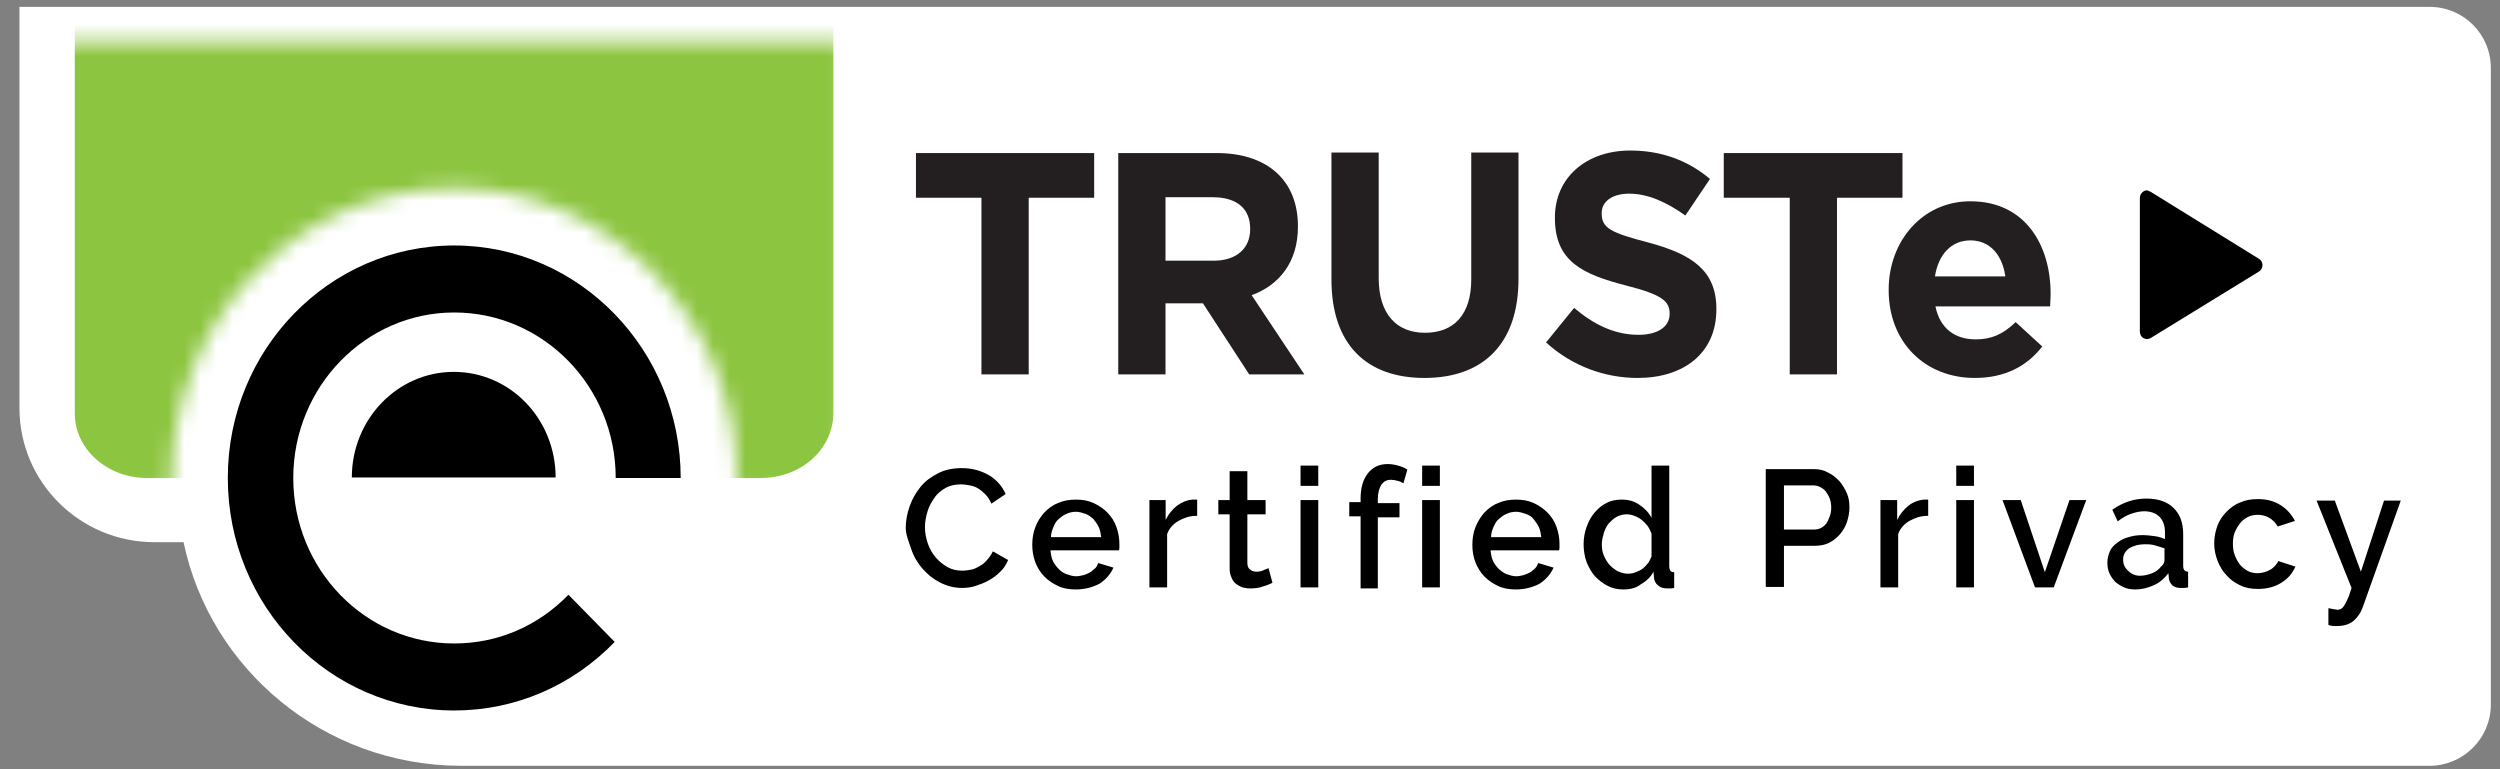 <svg width="156" height="48" viewBox="0 0 156 48" fill="none" xmlns="http://www.w3.org/2000/svg">
<rect x="0" y="0" width="156" height="48" fill="#808080" stroke="none"/>
<g clip-path="url(#clip0)">
<path d="M11.454 33.832H9.634C4.977 33.832 1.214 30.076 1.214 25.466V0.429H151.604C153.732 0.429 155.428 2.138 155.428 4.245V43.969C155.428 46.076 153.701 47.786 151.604 47.786H28.726C20.213 47.755 13.119 41.771 11.454 33.832Z" fill="white"/>
<mask id="mask0" mask-type="alpha" maskUnits="userSpaceOnUse" x="3" y="2" width="50" height="29">
<path d="M45.95 30.844C45.95 30.559 45.981 30.242 45.981 29.957C45.981 19.915 38.087 11.743 28.349 11.743C18.612 11.743 10.718 19.884 10.718 29.957C10.718 30.242 10.718 30.559 10.749 30.844H3.745V2.62H52.892V30.844H45.95Z" fill="white"/>
</mask>
<g mask="url(#mask0)">
<path d="M47.456 29.83H9.182C6.694 29.83 4.667 28.025 4.667 25.807V-6.535C4.667 -8.752 6.694 -10.558 9.182 -10.558H47.487C49.975 -10.558 52.002 -8.752 52.002 -6.535V25.807C51.971 28.056 49.975 29.83 47.456 29.83Z" fill="#8CC540"/>
</g>
<path d="M21.954 29.794C21.954 26.151 24.811 23.205 28.312 23.205C31.845 23.205 34.671 26.151 34.671 29.794H21.954Z" fill="black"/>
<path d="M14.215 29.826C14.215 37.84 20.543 44.334 28.345 44.334C32.123 44.334 35.686 42.813 38.358 40.057L35.471 37.111C33.567 39.075 31.048 40.153 28.345 40.153C22.785 40.153 18.3 35.528 18.3 29.826C18.3 24.124 22.816 19.499 28.345 19.499C33.904 19.499 38.42 24.124 38.42 29.826H42.475C42.475 21.843 36.147 15.318 28.345 15.318C20.543 15.318 14.215 21.811 14.215 29.826Z" fill="black"/>
<path d="M134.203 11.97L140.961 16.151C141.176 16.278 141.237 16.563 141.114 16.784C141.084 16.848 141.022 16.911 140.961 16.943L134.203 21.093C133.988 21.219 133.712 21.156 133.589 20.934C133.558 20.871 133.527 20.776 133.527 20.681V12.35C133.527 12.096 133.742 11.874 133.988 11.874C134.05 11.906 134.142 11.938 134.203 11.97Z" fill="black"/>
<path d="M56.519 32.917C56.519 32.473 56.611 32.03 56.764 31.587C56.918 31.143 57.133 30.763 57.44 30.383C57.747 30.003 58.116 29.749 58.546 29.527C58.976 29.306 59.467 29.211 60.02 29.211C60.665 29.211 61.218 29.369 61.71 29.654C62.201 29.939 62.539 30.351 62.754 30.826L61.863 31.428C61.771 31.206 61.648 31.016 61.495 30.858C61.341 30.7 61.188 30.573 61.034 30.478C60.88 30.383 60.696 30.319 60.512 30.288C60.328 30.256 60.143 30.224 59.99 30.224C59.621 30.224 59.283 30.288 59.007 30.446C58.73 30.605 58.484 30.794 58.3 31.08C58.116 31.333 57.962 31.618 57.87 31.935C57.778 32.252 57.717 32.569 57.717 32.885C57.717 33.234 57.778 33.582 57.901 33.931C58.024 34.279 58.177 34.532 58.392 34.786C58.607 35.039 58.853 35.229 59.13 35.388C59.406 35.546 59.713 35.609 60.051 35.609C60.235 35.609 60.42 35.578 60.604 35.546C60.788 35.514 60.972 35.419 61.126 35.324C61.31 35.229 61.464 35.103 61.587 34.944C61.74 34.786 61.863 34.596 61.956 34.406L62.908 34.944C62.785 35.229 62.631 35.483 62.416 35.673C62.201 35.895 61.986 36.053 61.71 36.211C61.433 36.37 61.157 36.465 60.88 36.56C60.604 36.655 60.297 36.687 60.02 36.687C59.529 36.687 59.068 36.56 58.638 36.338C58.208 36.116 57.87 35.831 57.563 35.483C57.256 35.134 57.01 34.722 56.856 34.247C56.703 33.772 56.519 33.392 56.519 32.917ZM67.116 36.782C66.717 36.782 66.317 36.718 66.01 36.56C65.672 36.401 65.396 36.211 65.15 35.958C64.904 35.705 64.72 35.388 64.597 35.071C64.474 34.722 64.413 34.374 64.413 33.994C64.413 33.614 64.474 33.234 64.597 32.917C64.72 32.569 64.904 32.283 65.15 31.998C65.396 31.745 65.672 31.523 66.01 31.396C66.348 31.238 66.717 31.175 67.147 31.175C67.546 31.175 67.915 31.238 68.252 31.396C68.59 31.555 68.867 31.745 69.113 31.998C69.358 32.252 69.543 32.537 69.665 32.885C69.788 33.234 69.85 33.582 69.85 33.931C69.85 34.026 69.85 34.089 69.85 34.152C69.85 34.216 69.85 34.279 69.819 34.342H65.549C65.58 34.596 65.611 34.818 65.703 35.008C65.795 35.198 65.918 35.356 66.072 35.514C66.225 35.673 66.379 35.768 66.563 35.831C66.747 35.895 66.932 35.958 67.147 35.958C67.3 35.958 67.454 35.926 67.577 35.895C67.73 35.863 67.853 35.8 67.976 35.736C68.099 35.673 68.191 35.578 68.314 35.483C68.437 35.388 68.468 35.261 68.529 35.134L69.481 35.419C69.297 35.831 68.99 36.18 68.59 36.433C68.16 36.655 67.669 36.782 67.116 36.782ZM68.713 33.519C68.683 33.297 68.652 33.075 68.56 32.885C68.468 32.695 68.345 32.537 68.222 32.378C68.068 32.252 67.915 32.125 67.73 32.062C67.546 31.998 67.331 31.935 67.147 31.935C66.962 31.935 66.747 31.967 66.563 32.062C66.379 32.125 66.225 32.252 66.072 32.378C65.918 32.505 65.826 32.663 65.734 32.885C65.641 33.107 65.58 33.297 65.58 33.519H68.713ZM74.672 32.188C74.242 32.188 73.874 32.315 73.536 32.505C73.198 32.695 72.952 32.98 72.829 33.329V36.655H71.724V31.206H72.737V32.442C72.921 32.062 73.167 31.776 73.444 31.555C73.751 31.333 74.058 31.206 74.396 31.175H74.58C74.611 31.175 74.672 31.175 74.703 31.175V32.188H74.672ZM79.403 36.37C79.249 36.433 79.065 36.528 78.819 36.591C78.573 36.687 78.297 36.718 78.02 36.718C77.836 36.718 77.683 36.687 77.529 36.655C77.376 36.591 77.253 36.528 77.13 36.433C77.007 36.338 76.915 36.211 76.853 36.053C76.792 35.926 76.73 35.736 76.73 35.514V32.093H76.024V31.206H76.73V29.401H77.836V31.206H78.973V32.093H77.836V35.134C77.836 35.324 77.898 35.483 78.02 35.546C78.113 35.641 78.266 35.673 78.42 35.673C78.573 35.673 78.727 35.641 78.85 35.578C79.004 35.514 79.096 35.483 79.157 35.451L79.403 36.37ZM81.154 36.655V31.206H82.26V36.655H81.154ZM81.154 30.319V29.052H82.26V30.319H81.154ZM84.901 36.655V32.22H84.195V31.333H84.901V31.111C84.901 30.446 85.055 29.908 85.362 29.527C85.669 29.147 86.068 28.957 86.591 28.957C86.806 28.957 87.021 28.989 87.236 29.052C87.451 29.116 87.635 29.179 87.819 29.306L87.574 30.161C87.481 30.098 87.359 30.034 87.205 30.003C87.082 29.971 86.928 29.939 86.806 29.939C86.529 29.939 86.345 30.034 86.191 30.256C86.068 30.446 85.976 30.763 85.976 31.143V31.396H87.328V32.283H85.976V36.718H84.901V36.655Z" fill="black"/>
<path d="M88.742 36.655V31.206H89.848V36.655H88.742ZM88.742 30.319V29.052H89.848V30.319H88.742ZM94.578 36.782C94.179 36.782 93.78 36.718 93.473 36.56C93.135 36.401 92.858 36.211 92.612 35.958C92.367 35.705 92.183 35.388 92.06 35.071C91.937 34.754 91.875 34.374 91.875 33.994C91.875 33.614 91.937 33.234 92.06 32.917C92.183 32.6 92.367 32.283 92.612 31.998C92.858 31.745 93.135 31.523 93.473 31.396C93.811 31.238 94.179 31.175 94.609 31.175C95.008 31.175 95.377 31.238 95.715 31.396C96.053 31.555 96.329 31.745 96.575 31.998C96.821 32.252 97.005 32.537 97.128 32.885C97.251 33.234 97.312 33.582 97.312 33.931C97.312 34.026 97.312 34.089 97.312 34.152C97.312 34.216 97.312 34.279 97.281 34.342H93.012C93.043 34.596 93.073 34.818 93.165 35.008C93.258 35.198 93.38 35.356 93.534 35.514C93.688 35.641 93.841 35.768 94.025 35.831C94.21 35.895 94.394 35.958 94.609 35.958C94.763 35.958 94.916 35.926 95.039 35.895C95.162 35.863 95.316 35.8 95.439 35.736C95.561 35.673 95.653 35.578 95.776 35.483C95.869 35.388 95.93 35.261 95.991 35.134L96.944 35.419C96.759 35.831 96.452 36.18 96.053 36.433C95.623 36.655 95.131 36.782 94.578 36.782ZM96.176 33.519C96.145 33.297 96.114 33.075 96.022 32.885C95.93 32.695 95.807 32.537 95.684 32.379C95.561 32.22 95.377 32.125 95.193 32.062C95.008 31.998 94.793 31.935 94.609 31.935C94.425 31.935 94.21 31.967 94.025 32.062C93.841 32.125 93.688 32.252 93.534 32.379C93.38 32.505 93.288 32.663 93.196 32.885C93.104 33.075 93.043 33.297 93.043 33.519H96.176ZM101.305 36.782C100.937 36.782 100.63 36.718 100.323 36.56C100.015 36.401 99.77 36.211 99.524 35.958C99.309 35.705 99.125 35.388 99.002 35.071C98.879 34.723 98.817 34.342 98.817 33.962C98.817 33.582 98.879 33.234 99.002 32.885C99.125 32.537 99.278 32.252 99.493 31.998C99.708 31.745 99.954 31.523 100.23 31.396C100.507 31.238 100.845 31.175 101.183 31.175C101.613 31.175 101.981 31.27 102.288 31.491C102.626 31.713 102.872 31.967 103.056 32.315V29.052H104.162V35.324C104.162 35.451 104.193 35.546 104.224 35.609C104.254 35.673 104.346 35.705 104.469 35.705V36.687C104.346 36.718 104.254 36.718 104.193 36.718C104.131 36.718 104.07 36.718 104.009 36.718C103.794 36.718 103.609 36.655 103.456 36.528C103.302 36.401 103.241 36.243 103.21 36.085L103.179 35.673C102.995 36.021 102.718 36.275 102.381 36.465C102.104 36.687 101.736 36.782 101.305 36.782ZM101.582 35.8C101.736 35.8 101.92 35.768 102.073 35.705C102.227 35.641 102.381 35.578 102.503 35.483C102.626 35.388 102.749 35.261 102.841 35.134C102.933 35.008 102.995 34.849 103.056 34.723V33.297C102.995 33.139 102.903 32.949 102.811 32.822C102.718 32.695 102.565 32.537 102.442 32.442C102.319 32.347 102.166 32.252 101.981 32.188C101.828 32.125 101.674 32.093 101.49 32.093C101.275 32.093 101.06 32.157 100.875 32.252C100.691 32.347 100.538 32.505 100.384 32.663C100.261 32.822 100.138 33.044 100.077 33.265C100.015 33.487 99.954 33.709 99.954 33.962C99.954 34.216 99.985 34.438 100.077 34.659C100.169 34.881 100.292 35.071 100.415 35.229C100.568 35.388 100.722 35.514 100.937 35.641C101.152 35.736 101.367 35.8 101.582 35.8ZM110.183 36.655V29.274H113.193C113.531 29.274 113.807 29.337 114.084 29.496C114.36 29.623 114.575 29.813 114.79 30.034C114.975 30.256 115.128 30.509 115.251 30.795C115.374 31.08 115.405 31.365 115.405 31.682C115.405 31.998 115.343 32.283 115.251 32.569C115.159 32.854 115.005 33.107 114.821 33.329C114.637 33.55 114.391 33.741 114.145 33.867C113.899 33.994 113.592 34.057 113.254 34.057H111.319V36.623H110.183V36.655ZM111.319 33.044H113.193C113.347 33.044 113.5 33.012 113.623 32.949C113.746 32.885 113.869 32.79 113.961 32.663C114.053 32.537 114.115 32.379 114.176 32.22C114.237 32.062 114.268 31.872 114.268 31.682C114.268 31.46 114.237 31.27 114.176 31.111C114.115 30.953 114.022 30.795 113.93 30.668C113.838 30.541 113.684 30.446 113.562 30.383C113.439 30.319 113.285 30.288 113.132 30.288H111.319V33.044ZM120.289 32.188C119.859 32.188 119.49 32.315 119.152 32.505C118.814 32.695 118.569 32.98 118.446 33.329V36.655H117.34V31.206H118.384V32.442C118.569 32.062 118.814 31.777 119.091 31.555C119.367 31.333 119.705 31.206 120.043 31.175H120.197C120.227 31.175 120.289 31.175 120.319 31.175V32.188H120.289ZM122.07 36.655V31.206H123.176V36.655H122.07ZM122.07 30.319V29.052H123.176V30.319H122.07ZM126.985 36.655L124.958 31.206H126.094L127.599 35.705L129.135 31.206H130.18L128.152 36.655H126.985ZM133.251 36.782C133.006 36.782 132.76 36.75 132.545 36.655C132.33 36.56 132.145 36.433 131.992 36.306C131.838 36.148 131.715 35.958 131.623 35.768C131.531 35.546 131.5 35.324 131.5 35.103C131.5 34.849 131.562 34.627 131.654 34.406C131.746 34.184 131.9 34.026 132.115 33.867C132.33 33.709 132.545 33.582 132.821 33.519C133.098 33.424 133.405 33.392 133.712 33.392C133.958 33.392 134.204 33.424 134.449 33.456C134.695 33.487 134.91 33.55 135.094 33.645V33.202C135.094 32.79 134.971 32.474 134.756 32.252C134.541 32.03 134.204 31.903 133.804 31.903C133.528 31.903 133.251 31.967 132.975 32.062C132.698 32.157 132.422 32.315 132.145 32.537L131.808 31.808C132.483 31.333 133.19 31.111 133.927 31.111C134.664 31.111 135.217 31.301 135.616 31.682C136.016 32.062 136.231 32.6 136.231 33.329V35.293C136.231 35.546 136.323 35.673 136.538 35.673V36.655C136.415 36.687 136.323 36.687 136.262 36.687C136.169 36.687 136.108 36.687 136.047 36.687C135.832 36.687 135.678 36.623 135.555 36.528C135.432 36.401 135.371 36.275 135.34 36.116L135.309 35.768C135.064 36.085 134.787 36.338 134.449 36.496C134.019 36.687 133.651 36.782 133.251 36.782ZM133.528 35.926C133.804 35.926 134.05 35.863 134.296 35.768C134.541 35.673 134.726 35.514 134.849 35.356C135.002 35.229 135.064 35.103 135.064 34.944V34.216C134.879 34.152 134.664 34.089 134.449 34.026C134.234 33.962 134.019 33.962 133.835 33.962C133.436 33.962 133.128 34.057 132.852 34.216C132.606 34.406 132.483 34.627 132.483 34.913C132.483 35.198 132.575 35.419 132.791 35.609C133.006 35.831 133.251 35.926 133.528 35.926ZM138.166 33.931C138.166 33.55 138.227 33.202 138.35 32.854C138.473 32.505 138.657 32.22 138.903 31.967C139.149 31.713 139.425 31.491 139.763 31.365C140.101 31.206 140.47 31.143 140.9 31.143C141.453 31.143 141.913 31.27 142.313 31.523C142.712 31.777 142.989 32.093 143.204 32.505L142.129 32.854C142.006 32.632 141.821 32.442 141.606 32.315C141.391 32.188 141.146 32.125 140.9 32.125C140.685 32.125 140.47 32.157 140.285 32.252C140.101 32.347 139.917 32.474 139.794 32.632C139.671 32.79 139.548 32.98 139.456 33.202C139.364 33.424 139.333 33.677 139.333 33.931C139.333 34.184 139.364 34.438 139.456 34.659C139.548 34.881 139.64 35.071 139.794 35.261C139.948 35.419 140.101 35.546 140.285 35.641C140.47 35.736 140.685 35.768 140.9 35.768C141.023 35.768 141.176 35.736 141.299 35.705C141.422 35.673 141.545 35.609 141.668 35.546C141.791 35.483 141.883 35.388 141.975 35.293C142.067 35.198 142.129 35.103 142.159 35.008L143.234 35.356C143.05 35.768 142.774 36.116 142.344 36.37C141.944 36.623 141.453 36.75 140.9 36.75C140.501 36.75 140.101 36.687 139.794 36.528C139.456 36.37 139.18 36.18 138.934 35.895C138.688 35.641 138.504 35.324 138.381 35.008C138.258 34.691 138.166 34.311 138.166 33.931ZM145.323 37.954C145.415 37.985 145.538 37.985 145.63 38.017C145.722 38.017 145.815 38.049 145.876 38.049C145.968 38.049 146.03 38.017 146.091 37.985C146.152 37.954 146.214 37.89 146.275 37.795C146.337 37.7 146.398 37.574 146.49 37.383C146.583 37.193 146.644 36.972 146.736 36.687L144.555 31.238H145.692L147.32 35.673L148.763 31.238H149.808L147.412 37.954C147.289 38.27 147.105 38.524 146.859 38.745C146.582 38.967 146.245 39.062 145.845 39.062C145.753 39.062 145.692 39.062 145.6 39.062C145.507 39.062 145.415 39.031 145.292 38.999V37.954H145.323Z" fill="black"/>
<path d="M64.191 12.339V23.362H61.242V12.339H57.156V9.551H68.276V12.339H64.191Z" fill="#231F20"/>
<path d="M77.95 23.362L75.063 18.927H72.728V23.362H69.779V9.551H75.923C79.087 9.551 80.991 11.262 80.991 14.113V14.144C80.991 16.362 79.824 17.787 78.104 18.421L81.39 23.362H77.95ZM78.011 14.271C78.011 12.972 77.121 12.307 75.677 12.307H72.728V16.267H75.738C77.182 16.267 78.011 15.475 78.011 14.303V14.271Z" fill="#231F20"/>
<path d="M88.888 23.584C85.294 23.584 83.082 21.525 83.082 17.439V9.52H86.031V17.344C86.031 19.593 87.137 20.765 88.918 20.765C90.731 20.765 91.806 19.625 91.806 17.439V9.52H94.754V17.312C94.785 21.525 92.481 23.584 88.888 23.584Z" fill="#231F20"/>
<path d="M102.187 23.584C100.16 23.584 98.102 22.856 96.474 21.367L98.225 19.213C99.422 20.226 100.713 20.892 102.248 20.892C103.446 20.892 104.184 20.385 104.184 19.593V19.561C104.184 18.801 103.723 18.389 101.481 17.819C98.777 17.122 97.026 16.33 97.026 13.606V13.574C97.026 11.072 98.992 9.393 101.726 9.393C103.692 9.393 105.351 10.026 106.702 11.167L105.167 13.447C103.969 12.592 102.801 12.085 101.665 12.085C100.528 12.085 99.945 12.624 99.945 13.289V13.321C99.945 14.239 100.528 14.524 102.832 15.126C105.566 15.855 107.102 16.869 107.102 19.276V19.308C107.102 22.032 105.074 23.584 102.187 23.584Z" fill="#231F20"/>
<path d="M114.628 12.339V23.362H111.68V12.339H107.563V9.551H118.714V12.339H114.628Z" fill="#231F20"/>
<path d="M127.928 19.118H120.771C121.047 20.48 121.969 21.177 123.289 21.177C124.272 21.177 124.979 20.86 125.778 20.1L127.436 21.62C126.484 22.855 125.102 23.584 123.228 23.584C120.126 23.584 117.853 21.367 117.853 18.104V18.072C117.853 15.063 119.941 12.56 122.952 12.56C126.392 12.56 127.958 15.316 127.958 18.326V18.389C127.958 18.674 127.928 18.864 127.928 19.118ZM122.952 15C121.754 15 120.955 15.886 120.74 17.249H125.132C124.948 15.918 124.18 15 122.952 15Z" fill="#231F20"/>
</g>
<defs>
<clipPath id="clip0">
<rect width="155.429" height="47.357" fill="white" transform="translate(0 0.429)"/>
</clipPath>
</defs>
</svg>
